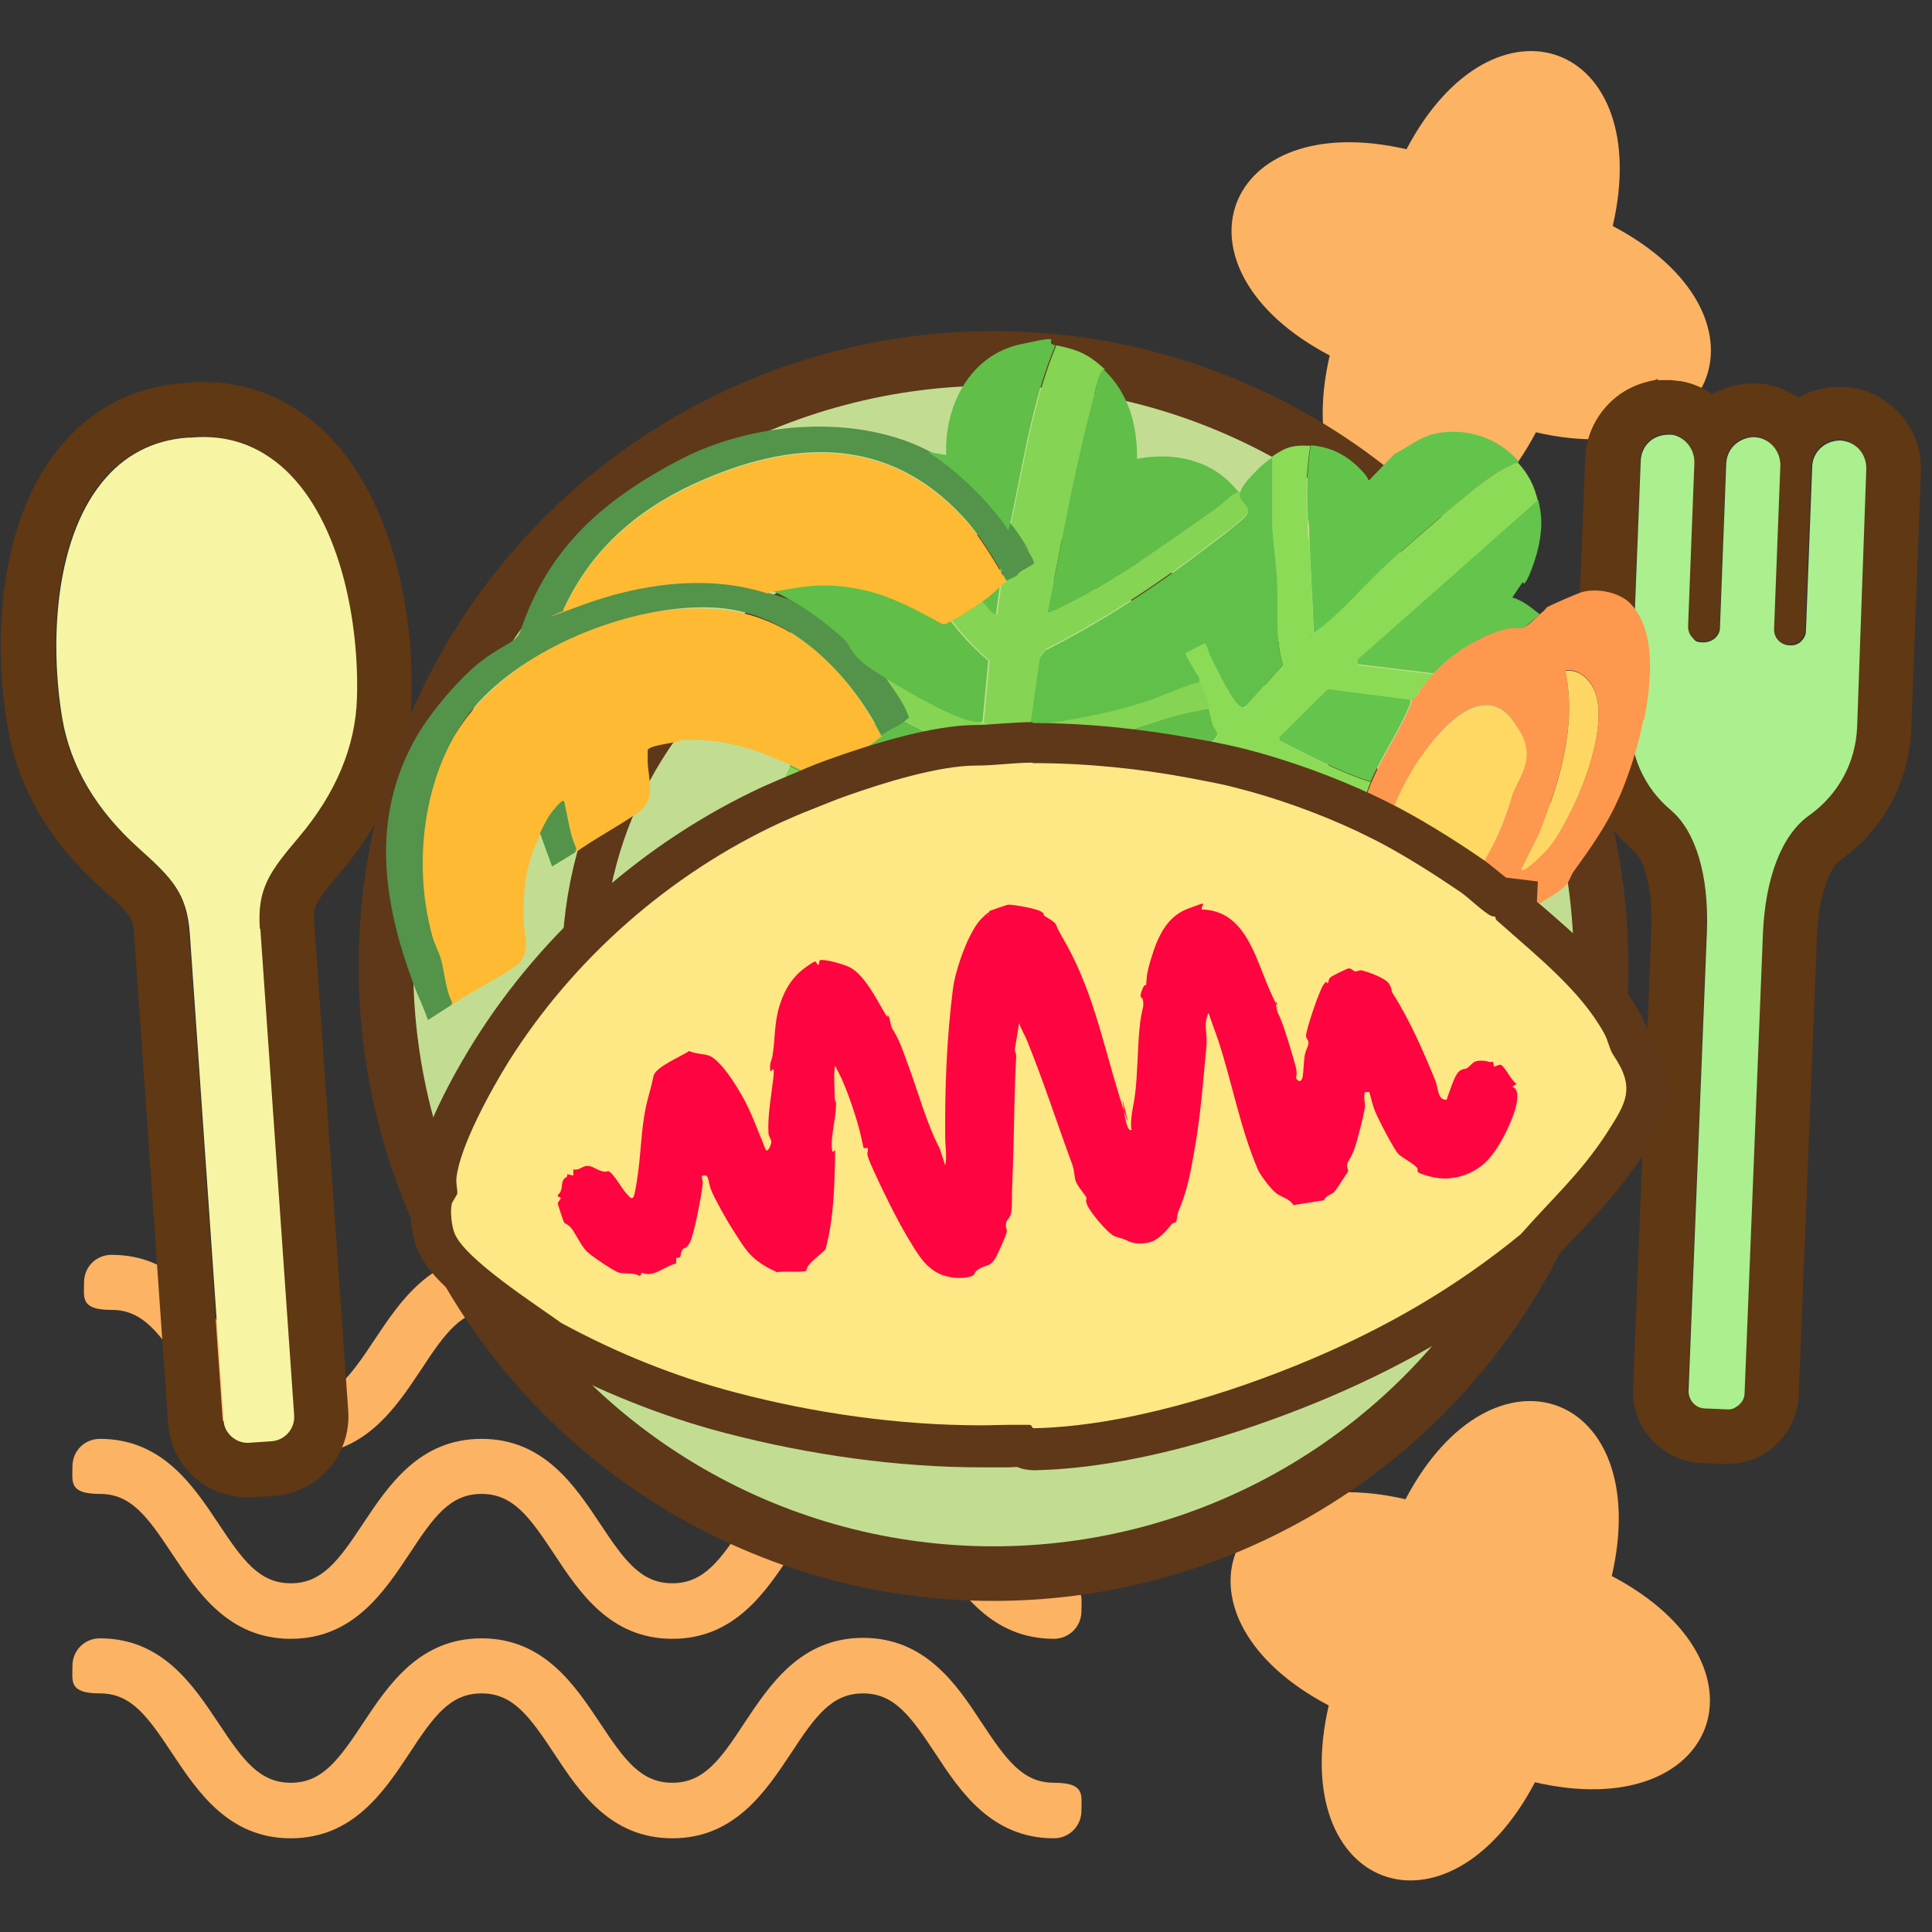 <?xml version="1.0" encoding="UTF-8"?>
<svg id="_レイヤー_1" xmlns="http://www.w3.org/2000/svg" version="1.1" viewBox="0 0 400 400">
  <rect x="0" y="0" width="400" height="400" fill="#333333" stroke="none"/>
  <!-- Generator: Adobe Illustrator 29.5.0, SVG Export Plug-In . SVG Version: 2.1.0 Build 137)  -->
  <defs>
    <style>
      .st0 {
        fill: #60be49;
      }

      .st1 {
        fill: #53934a;
      }

      .st2 {
        fill: #fdba32;
      }

      .st3, .st4 {
        fill: #603813;
      }

      .st5 {
        fill: #8bdb57;
      }

      .st6 {
        fill: #61c04a;
      }

      .st7 {
        fill: #fe0440;
      }

      .st8 {
        fill: #f7f4a3;
      }

      .st9 {
        fill: #abef8e;
      }

      .st10 {
        fill: #fcb363;
      }

      .st11 {
        fill: #fd984e;
      }

      .st12 {
        fill: #558ad8;
      }

      .st13 {
        fill: #63c44c;
      }

      .st14 {
        fill: #85d454;
      }

      .st15 {
        fill: #61bf49;
      }

      .st16 {
        fill: #64c44c;
      }

      .st4 {
        fill-rule: evenodd;
      }

      .st17 {
        fill: #fff310;
      }

      .st18 {
        fill: #fed863;
      }

      .st19 {
        fill: #fee785;
      }

      .st20, .st21 {
        fill: #c2dd91;
      }

      .st22, .st23, .st24 {
        stroke: #603813;
      }

      .st22, .st23, .st24, .st25 {
        fill: none;
      }

      .st22, .st23, .st24, .st25, .st21 {
        stroke-miterlimit: 10;
      }

      .st22, .st21 {
        stroke-width: 11.3px;
      }

      .st23 {
        stroke-width: 9.5px;
      }

      .st24 {
        stroke-width: 15.1px;
      }

      .st26 {
        fill: #fed663;
      }

      .st25 {
        stroke-width: 8.5px;
      }

      .st25, .st21 {
        stroke: #5e3819;
      }

      .st27 {
        display: none;
      }

      .st28 {
        fill: #ef995e;
      }

      .st29 {
        fill: #5e3819;
      }

      .st30 {
        fill: #cfcfcf;
      }
    </style>
  </defs>
  <circle class="st17" cx="839.5" cy="45.3" r="166.2"/>
  <path class="st10" d="M333.9,46.8c34.6,18.2,22.2,51.5-15.9,42.7-18.2,34.6-51.5,22.2-42.7-15.9-34.6-18.2-22.2-51.5,15.9-42.7,18.2-34.6,51.5-22.2,42.7,15.9Z"/>
  <path class="st10" d="M333.7,326.3c34.6,18.2,22.2,51.5-15.9,42.7-18.2,34.6-51.5,22.2-42.7-15.9-34.6-18.2-22.2-51.5,15.9-42.7,18.2-34.6,51.5-22.2,42.7,15.9Z"/>
  <path class="st10" d="M226.3,295.5c0,3.1-2.5,5.7-5.7,5.7-12.9,0-19.4-9.7-24.5-17.5-5.1-7.7-8.5-12.5-15-12.5s-9.9,4.7-15,12.5c-5.2,7.8-11.6,17.5-24.5,17.5s-19.3-9.7-24.5-17.6c-5.1-7.7-8.5-12.4-15-12.4s-9.9,4.7-15,12.5c-5.2,7.8-11.6,17.5-24.5,17.5s-19.3-9.7-24.5-17.5c-5.1-7.7-8.5-12.5-15-12.5s-5.7-2.5-5.7-5.7,2.5-5.7,5.7-5.7c12.9,0,19.3,9.7,24.5,17.5,5.1,7.7,8.5,12.4,15,12.4s9.9-4.7,15-12.4c5.2-7.8,11.6-17.5,24.5-17.5s19.3,9.7,24.5,17.5c5.1,7.7,8.5,12.4,15,12.4s9.9-4.7,15-12.5c5.2-7.8,11.6-17.5,24.5-17.5s19.4,9.7,24.5,17.5c5.1,7.7,8.5,12.5,15,12.5s5.7,2.5,5.7,5.7h0Z"/>
  <path class="st10" d="M223.9,333.6c0,3.1-2.5,5.7-5.7,5.7-12.9,0-19.4-9.7-24.5-17.5-5.1-7.7-8.5-12.5-15-12.5s-9.9,4.7-15,12.5c-5.2,7.8-11.6,17.5-24.5,17.5s-19.3-9.7-24.5-17.6c-5.1-7.7-8.5-12.4-15-12.4s-9.9,4.7-15,12.5c-5.2,7.8-11.6,17.5-24.5,17.5s-19.3-9.7-24.5-17.5c-5.1-7.7-8.5-12.5-15-12.5s-5.7-2.5-5.7-5.7,2.5-5.7,5.7-5.7c12.9,0,19.3,9.7,24.5,17.5,5.1,7.7,8.5,12.4,15,12.4s9.9-4.7,15-12.4c5.2-7.8,11.6-17.5,24.5-17.5s19.3,9.7,24.5,17.5c5.1,7.7,8.5,12.4,15,12.4s9.9-4.7,15-12.5c5.2-7.8,11.6-17.5,24.5-17.5s19.4,9.7,24.5,17.5c5.1,7.7,8.5,12.5,15,12.5s5.7,2.5,5.7,5.7h0Z"/>
  <path class="st10" d="M223.9,374.9c0,3.1-2.5,5.7-5.7,5.7-12.9,0-19.4-9.7-24.5-17.5-5.1-7.7-8.5-12.5-15-12.5s-9.9,4.7-15,12.5c-5.2,7.8-11.6,17.5-24.5,17.5s-19.3-9.7-24.5-17.6c-5.1-7.7-8.5-12.4-15-12.4s-9.9,4.7-15,12.5c-5.2,7.8-11.6,17.5-24.5,17.5s-19.3-9.7-24.5-17.5c-5.1-7.7-8.5-12.5-15-12.5s-5.7-2.5-5.7-5.7,2.5-5.7,5.7-5.7c12.9,0,19.3,9.7,24.5,17.5,5.1,7.7,8.5,12.4,15,12.4s9.9-4.7,15-12.4c5.2-7.8,11.6-17.5,24.5-17.5s19.3,9.7,24.5,17.5c5.1,7.7,8.5,12.4,15,12.4s9.9-4.7,15-12.5c5.2-7.8,11.6-17.5,24.5-17.5s19.4,9.7,24.5,17.5c5.1,7.7,8.5,12.5,15,12.5s5.7,2.5,5.7,5.7h0Z"/>
  <g id="_レイヤー_11" class="st27">
    <path class="st4" d="M44.6,100.2c8-12.9,32.5-47.3,70.8-54,20.3-3.5,44.7.4,72.5,19.9,19.9,14,30.9,29.1,36,44.3,7.8,22.9,2.2,46-8.3,66-9.6,18.2-23.2,33.6-32.9,43.3,15.7,5.2,43,13.1,74.7,17.5,46.2,6.4,71.5-16.6,71.5-16.6,2.7-2.5,6.6-3.2,10-1.8,3.4,1.5,5.6,4.8,5.6,8.5.9,81.5-22.7,127.7-54.6,154.5-47.1,39.6-114,36.3-151.8,40.3-44.3,4.7-96.1-8.2-128-23.4-15.1-7.1-25.8-15.1-30.5-21.7-14.9-21.5-26.8-69.9.8-109.2,14.8-21.1,52.1-50.1,66.4-74.3,3.2-5.5,5.5-10.3,4.2-14.7s-6.1-7.1-14.2-9.8c-34.9-11.4-46.7-27.8-50.5-40.5-4.5-14.8,1.5-26.3,1.5-26.3,1.7-3.4,5.3-5.4,9-5.1,0,0,34.1,2.5,47.6,3.1h.2ZM325.8,244.7c-14.4,7.4-38.4,15.3-70.9,10.8-52.4-7.2-93.3-23.7-93.3-23.7-3.1-1.2-5.2-4-5.7-7.3s.8-6.5,3.3-8.6c0,0,25.2-20.5,39.9-48.3,8.2-15.5,13.2-33.5,7.1-51.3-4.1-12-13.2-23.9-29.1-35-22.6-15.8-42.1-19.7-58.6-16.8-19.2,3.4-34,15.6-44.2,26.8-11.4,12.6-17.4,24.3-17.6,24.5-.3.4-3.1,3.2-8.7,3.1-6.7,0-31.6-1.8-44.6-2.8,0,3.2.4,7.3,3,11.8,4.7,8.1,15.3,16.5,36.4,23.3,16.1,5.3,23.7,13.4,26.3,22.1,2.6,8.7.4,18.8-6,29.6-14.6,24.5-52.2,54.1-67.2,75.5-22.2,31.6-12.8,70.5-.8,87.8,3.5,5,11.9,10.2,23.2,15.6,29.4,14,77.2,26,118.1,21.7,18.1-1.9,43.2-1.9,69.5-6.2,24.9-4,50.9-12,72.3-29.9,26.5-22.2,45.5-59.6,47.7-122.7h-.1Z"/>
    <path class="st4" d="M86.4,108.8c3.8,1.8,4.4,8.3,1.5,14.5s-8.4,9.8-12.1,8.1c-3.8-1.8-4.4-8.3-1.5-14.5s8.4-9.8,12.1-8.1h0Z"/>
    <path class="st4" d="M308.8,272.5c.9-2,.7-4.3-.4-6.1-1.1-1.9-3.1-3.1-5.2-3.2,0,0-90.5-7.1-155.8,2.9-17.3,2.6-32.9,6.5-44.7,11.9-8.7,4-15.5,8.8-19.9,14.5-8.8,11.5-12,21.9-11.4,31,.8,13.8,9.9,25.3,22.9,34.4,13,9,29.8,15.7,44,20.2,18.1,5.8,47.3,9.8,79-3.1,30.9-12.6,64.5-41.6,91.6-102.4h-.1ZM292.5,275.9c-24.7-1.5-91.8-4.4-143.1,3.4-15.9,2.4-30.3,5.9-41.2,10.9-6.4,2.9-11.6,6.3-14.8,10.5-6.4,8.2-9.1,15.5-8.7,22.1.6,9.9,7.8,17.6,17.2,24.1,11.9,8.3,27.4,14.3,40.4,18.4,16,5.1,41.9,8.7,69.8-2.7,27.2-11.1,56.1-36.2,80.4-86.7h0Z"/>
  </g>
  <g id="_レイヤー_2" class="st27">
    <path class="st3" d="M158.2,51.1h.1c2.2,1.1,6.7,7.1,9.1,12.4,1.6,3.5,4.8,5.9,8.6,6.5h1.8c3.2,0,6.2-1.3,8.4-3.7,4-4.3,10.1-8.7,12.5-9,2.8.8,14.3,6.6,24.6,18.5,12.1,14,16.9,29.7,14.3,46.7-1,6.4-2.6,12.9-4.8,19.1-1.4,4.1-.4,8.7,2.7,11.7,2.2,2.2,5.1,3.3,8,3.3s2.5-.2,3.7-.6c6.2-2.2,12.7-3.8,19.1-4.8,3-.5,6-.7,8.9-.7,18.3,0,32,9.4,40.4,17.2,10.2,9.6,15.2,19.4,15.9,22.2-.3,2.5-4.7,8.6-9,12.5-2.8,2.6-4.2,6.4-3.6,10.2s3,7,6.5,8.5c5.4,2.4,11.4,6.9,12.5,9.1.1,3-1.8,15.6-10,29.1-9.6,15.8-23,25.2-40,28-5.7.9-11.6,1.4-17.5,1.4s-1.5,0-2.2,0h-.2c-4.3,0-8.2,2.4-10.1,6.2-2,3.9-1.5,8.5,1.1,12,4,5.3,7.5,10.9,10.5,16.7,7.8,15.3,8.1,31.7,1,48.8-6,14.5-15.1,23.5-17.6,25.2h-.6c-3.9,0-10.6-2.8-14.1-4.7-1.7-1-3.7-1.5-5.6-1.5s-3.5.4-5.2,1.2c-3.4,1.7-5.7,5.1-6.1,8.9-.6,5.7-3,12.9-4.8,14.6-1.2.4-5.7,1.5-13.2,1.5-12.2,0-42-3.1-56.5-31.4-3-5.8-5.5-11.9-7.4-18.3-1.3-4.2-4.8-7.2-9.1-7.9-.6,0-1.2-.1-1.8-.1-3.7,0-7.2,1.8-9.3,4.9-3.8,5.4-8,10.5-12.6,15.1-10.8,10.8-24.4,16.2-40.3,16.2s-32.4-7-35.2-9.2c-1.2-2.2-1.2-9.7,0-15.4.8-3.7-.4-7.6-3.1-10.3-2.1-2.1-5-3.3-8-3.3s-1.5,0-2.3.2c0,0-4.3.9-8.9.9s-5.9-.6-6.5-.9c-1.8-2.4-7.7-13.7-9-29.4-1.5-18.4,3.8-34,15.9-46.1,4.6-4.6,9.7-8.9,15.1-12.7,3.6-2.5,5.4-6.8,4.7-11.1-.7-4.3-3.8-7.8-7.9-9.1-6.3-1.9-12.5-4.4-18.3-7.3-15.3-7.8-25.2-20.9-29.5-38.9-3.6-15.3-1.6-28-.6-30.7,1.7-1.8,8.8-4.2,14.6-4.9,3.8-.4,7.1-2.7,8.8-6.1s1.6-7.4-.3-10.7c-2.9-5.1-5.2-12.3-4.7-14.7,2.9-4.4,23.2-22.8,49.3-22.8s16.8,2,24.6,6c5.8,2.9,11.4,6.5,16.7,10.4,2,1.5,4.4,2.3,6.8,2.3s3.5-.4,5.2-1.2c3.9-2,6.3-6,6.2-10.3,0-6.6.3-13.2,1.3-19.7,2.6-16.4,11.5-29.6,26.5-39.1,12.9-8.3,26-10.9,30.3-10.9M-27.2,172.7h0M158.2,39.8c-13.8,0-60.7,14.1-68,59.6-1.2,7.4-1.6,14.6-1.5,21.7-5.6-4.3-11.8-8.2-18.4-11.5-10.2-5.2-20.2-7.2-29.7-7.2-31,0-55.9,21.9-59.5,29.1-4.4,8.7,5,25.3,5,25.3,0,0-19,2.1-23.4,10.9-4.8,9.4-8.5,62.8,34.9,85,6.7,3.4,13.4,6.1,20.2,8.1-5.8,4.1-11.4,8.7-16.7,14-34.4,34.6-14.2,84.2-6.8,91.6,3.3,3.3,9.1,4.1,14.5,4.1s11.2-1.1,11.2-1.1c0,0-3.8,18.7,3.1,25.7,4.2,4.2,22.2,12.6,43.3,12.6s33.5-4.7,48.3-19.5c5.3-5.3,9.9-10.9,13.9-16.7,2.1,6.8,4.7,13.5,8.1,20.2,15.6,30.3,46.3,37.5,66.6,37.5s15.6-1.4,18.4-2.8c8.7-4.5,10.8-23.5,10.8-23.5,0,0,10.9,6.2,19.7,6.2s4-.3,5.7-1.2c9.3-4.8,43.8-45.8,21.7-89.3-3.4-6.7-7.3-12.8-11.6-18.4h2.4c6.3,0,12.8-.5,19.3-1.5,48.1-7.8,61-59.8,59.3-70.2-1.5-9.7-19-17.5-19-17.5,0,0,14.1-12.9,12.6-22.6-1.5-9.6-25.9-49-67.5-49.1-3.4,0-7,.3-10.7.8-7.4,1.2-14.4,3-21.1,5.3,2.3-6.7,4.1-13.7,5.3-21.1,7.5-48.2-38-76.5-48.4-78.1h-1.5c-9.5,0-21,12.7-21,12.7,0,0-7.9-17.4-17.6-18.9h-2,.1v-.2h0Z"/>
    <path class="st3" d="M193.4,287c-1.6-2.2-4.4-3-6.8-2.3l-30.5-41.8,47.3,21c-.2,2.6,1.2,5.1,3.6,6.2,3.1,1.4,6.8,0,8.2-3.2,1.4-3.1,0-6.8-3.1-8.2-2.5-1.1-5.3-.4-7,1.5l-47.3-21,51.5-5.5c1.1,2.3,3.6,3.8,6.2,3.5,3.4-.4,5.9-3.4,5.5-6.9-.4-3.4-3.4-5.9-6.8-5.5-2.7.3-4.8,2.3-5.4,4.8l-51.5,5.5,41.8-30.5c2.1,1.5,5,1.5,7.2,0,2.8-2,3.4-5.9,1.3-8.7-2-2.8-5.9-3.4-8.7-1.4-2.2,1.6-3,4.4-2.3,6.8l-41.8,30.5,21-47.3c2.6.2,5.1-1.2,6.2-3.6,1.4-3.1,0-6.8-3.2-8.2s-6.8,0-8.2,3.1c-1.1,2.5-.4,5.3,1.5,7l-21,47.3-5.5-51.5c2.3-1.1,3.8-3.6,3.5-6.2-.4-3.4-3.4-5.9-6.9-5.5-3.4.4-5.9,3.4-5.5,6.8.3,2.7,2.3,4.8,4.8,5.4l5.5,51.5-30.5-41.8c1.5-2.1,1.5-5,0-7.2-2-2.8-5.9-3.4-8.7-1.3-2.8,2-3.4,5.9-1.4,8.7,1.6,2.2,4.4,3,6.8,2.3l30.5,41.8-47.3-21c.2-2.6-1.2-5.1-3.6-6.2-3.1-1.4-6.8,0-8.2,3.2s0,6.8,3.1,8.2c2.5,1.1,5.3.4,7-1.5l47.3,21-51.5,5.5c-1.1-2.3-3.6-3.8-6.2-3.5-3.4.4-5.9,3.4-5.5,6.9.4,3.4,3.4,5.9,6.8,5.5,2.7-.3,4.8-2.3,5.4-4.8l51.5-5.5-41.8,30.5c-2.1-1.5-5-1.5-7.2,0-2.8,2-3.4,5.9-1.3,8.7,2,2.8,5.9,3.4,8.7,1.4,2.2-1.6,3-4.4,2.3-6.8l41.8-30.5-21,47.3c-2.6-.2-5.1,1.2-6.2,3.6-1.4,3.1,0,6.8,3.2,8.2,3.1,1.4,6.8,0,8.2-3.1,1.1-2.5.4-5.3-1.5-7l21-47.3,5.5,51.5c-2.3,1.1-3.8,3.6-3.5,6.2.4,3.4,3.4,5.9,6.9,5.5,3.4-.4,5.9-3.4,5.5-6.8-.3-2.7-2.3-4.8-4.8-5.4l-5.5-51.5,30.5,41.8c-1.5,2.1-1.5,5,0,7.2,2,2.8,5.9,3.4,8.7,1.3,2.8-2,3.4-5.9,1.4-8.7h0Z"/>
  </g>
  <g id="_レイヤー_21" class="st27">
    <circle class="st24" cx="202.4" cy="201.1" r="157.8"/>
    <circle class="st23" cx="202.4" cy="201.1" r="98.9"/>
  </g>
  <g>
    <path class="st22" d="M661.4,230.1c-.6-1.6-1.8-3-3.4-3.7-3.3-1.5-7.2-.1-8.7,3.2l-16.8,36c-.4.9-1.2,1.6-2.1,1.9-1,.3-2,.3-3-.2s-1.7-1.2-2.1-2.2c-.4-.9-.3-1.9,0-2.9l16.7-35.8c1.4-3.1.4-6.7-2.3-8.4-1.6-1-3.5-1.3-5.3-.8s-3.3,1.8-4.1,3.5l-16.8,36c-.9,1.9-3.1,2.6-5.1,1.7-1-.5-1.7-1.2-2.1-2.2-.4-.9-.3-1.9,0-2.9l16.7-35.8c1.4-3.1.4-6.7-2.3-8.4-.2-.2-.5-.3-.7-.4h0c-1.4-.7-3.1-.8-4.6-.4-1.8.5-3.3,1.8-4.1,3.5l-26.4,56.6c-3.6,7.7-3.4,16.5.4,24.1,3.6,7.1,2.4,18.1-3.2,30.3l-47.1,101c-.9,2,0,4.5,2,5.4l5,2.3c.5.3,1.1.4,1.7.4s.9,0,1.4-.2c1-.4,1.8-1.1,2.3-2.1l47-100.8c5.7-12.2,13.5-20.2,21.3-22,8.4-1.9,15.3-7.4,18.9-15.2l26.2-56.7c.7-1.6.8-3.4.2-5l.2.2Z"/>
    <path class="st12" d="M661.4,230.1c-.6-1.6-1.8-3-3.4-3.7-3.3-1.5-7.2-.1-8.7,3.2l-16.8,36c-.4.9-1.2,1.6-2.1,1.9-1,.3-2,.3-3-.2s-1.7-1.2-2.1-2.2c-.4-.9-.3-1.9,0-2.9l16.7-35.8c1.4-3.1.4-6.7-2.3-8.4-1.6-1-3.5-1.3-5.3-.8s-3.3,1.8-4.1,3.5l-16.8,36c-.9,1.9-3.1,2.6-5.1,1.7-1-.5-1.7-1.2-2.1-2.2-.4-.9-.3-1.9,0-2.9l16.7-35.8c1.4-3.1.4-6.7-2.3-8.4-.2-.2-.5-.3-.7-.4h0c-1.4-.7-3.1-.8-4.6-.4-1.8.5-3.3,1.8-4.1,3.5l-26.4,56.6c-3.6,7.7-3.4,16.5.4,24.1,3.6,7.1,2.4,18.1-3.2,30.3l-47.1,101c-.9,2,0,4.5,2,5.4l5,2.3c.5.3,1.1.4,1.7.4s.9,0,1.4-.2c1-.4,1.8-1.1,2.3-2.1l47-100.8c5.7-12.2,13.5-20.2,21.3-22,8.4-1.9,15.3-7.4,18.9-15.2l26.2-56.7c.7-1.6.8-3.4.2-5l.2.2Z"/>
  </g>
  <g>
    <path class="st22" d="M560.1,477.9c-4.2-9-2.8-13.9.8-24.1,4.5-13,4.9-25.3,1-36.3-5.8-16.5-18.7-38.3-36-45.3-8.1-3.3-16.2-3-24.2,1l-.6.3c-7.7,3.6-12.9,9.5-15.5,17.6-5.7,17.9,2.6,41.7,11.6,56.8,6,10.1,15.6,17.7,28.5,22.6,10.2,3.9,14.8,5.9,19,14.9l49.8,106.9c.7,1.4,1.9,2.5,3.4,3.1.7.2,1.4.4,2,.4s1.7-.2,2.5-.6l4.7-2.2c3-1.4,4.3-4.9,2.9-7.9l-49.8-106.9v-.3Z"/>
    <path class="st28" d="M560.1,477.9c-4.2-9-2.8-13.9.8-24.1,4.5-13,4.9-25.3,1-36.3-5.8-16.5-18.7-38.3-36-45.3-8.1-3.3-16.2-3-24.2,1l-.6.3c-7.7,3.6-12.9,9.5-15.5,17.6-5.7,17.9,2.6,41.7,11.6,56.8,6,10.1,15.6,17.7,28.5,22.6,10.2,3.9,14.8,5.9,19,14.9l49.8,106.9c.7,1.4,1.9,2.5,3.4,3.1.7.2,1.4.4,2,.4s1.7-.2,2.5-.6l4.7-2.2c3-1.4,4.3-4.9,2.9-7.9l-49.8-106.9v-.3Z"/>
  </g>
  <g>
    <path class="st3" d="M345.2,89.8h.9c2.7.5,4.7,3,4.6,5.9l-1.3,33.8c0,.9.3,1.7.9,2.3s1.4,1,2.3,1h.1c1.8,0,3.2-1.3,3.3-3.1l1.3-34c0-1.6.8-3.1,2.1-4.1,1-.8,2.2-1.2,3.5-1.2h.9c2.7.5,4.7,3,4.6,5.9l-1.3,33.8c0,.9.3,1.7.9,2.3s1.4,1,2.3,1h.1c.9,0,1.7-.3,2.3-.8.6-.6,1-1.4,1-2.2l1.3-34c.1-3,2.6-5.4,5.6-5.4s.2,0,.2,0c1.5,0,2.9.7,3.9,1.8,1,1.1,1.5,2.5,1.5,4l-1.9,53.5c-.3,7.3-3.9,14-9.9,18.3-5.6,4-9.1,12.9-9.6,24.4l-3.8,95.2c0,.9-.4,1.8-1.1,2.4-.3.3-.6.5-1,.7s-.9.3-1.3.3,0,0-.1,0l-4.7-.2c-1.9,0-3.4-1.7-3.3-3.6l3.8-95.3c.5-11.5-2.3-20.6-7.5-25-5.6-4.7-8.6-11.6-8.3-18.9l2.1-53.5c0-1.6.8-3.1,2.1-4.1,1-.8,2.2-1.2,3.5-1.2M343.3,78.4l-.7.3c-2.9.5-5.8,1.7-8.1,3.6-3.8,3.1-6.1,7.6-6.3,12.5l-2.1,53.5c-.4,10.8,4.1,21,12.3,28,1.6,1.3,3.8,6.7,3.5,15.9l-3.8,95.3c-.3,8.2,6.1,15.1,14.2,15.4l4.7.2h.6c2,0,3.9-.4,5.7-1.1,1.6-.7,3.1-1.6,4.3-2.8,2.9-2.7,4.6-6.3,4.8-10.3l3.8-95.2c.4-10,3.3-14.6,4.8-15.6,8.9-6.3,14.2-16.2,14.7-27l2-53.5c.2-4.5-1.4-8.8-4.5-12.1-3.1-3.3-7.2-5.3-11.8-5.4h-.7c-3,0-5.9.8-8.4,2.2-1.9-1.3-4.1-2.2-6.5-2.7-1-.2-1.9-.2-2.9-.2-2.9,0-5.8.8-8.4,2.2-1.9-1.3-4.1-2.3-6.6-2.7h0c-.7,0-1.4-.2-2.1-.2h-2.6v-.3Z"/>
    <path class="st9" d="M384.9,93c-1-1.1-2.4-1.7-3.9-1.8-3.1,0-5.7,2.3-5.8,5.4l-1.3,34c0,.9-.4,1.6-1,2.2-.6.6-1.5.9-2.4.8-.9,0-1.7-.4-2.3-1-.6-.6-.9-1.4-.9-2.3l1.3-33.8c.1-2.9-1.9-5.4-4.6-5.9-1.6-.3-3.2.2-4.5,1.2s-2,2.5-2.1,4.1l-1.3,34c0,1.8-1.6,3.1-3.4,3.1s-1.7-.4-2.3-1c-.6-.6-.9-1.4-.9-2.3l1.3-33.8c.1-2.9-1.9-5.4-4.6-5.9h-.7c-1.4,0-2.7.4-3.7,1.2-1.3,1-2,2.5-2.1,4.1l-2.1,53.5c-.3,7.3,2.7,14.2,8.3,18.9,5.2,4.4,7.9,13.5,7.5,25l-3.8,95.3c0,1.9,1.4,3.5,3.3,3.6l4.7.2c.5,0,1,0,1.5-.3s.7-.4,1-.7c.7-.6,1.1-1.5,1.1-2.4l3.8-95.2c.5-11.5,3.9-20.4,9.6-24.4,6-4.3,9.6-10.9,9.9-18.3l1.9-53.5c0-1.5-.5-2.9-1.5-4h0Z"/>
  </g>
  <g>
    <path class="st3" d="M42,90.4c6.5,0,12.2,2.3,17,6.8,11.7,11,15.3,32.4,14.8,47.3-.3,10-4.3,19.7-12,28.7-6,7.1-8.6,10.6-8.1,19l7,100.7c.2,2.8-1.9,5.2-4.7,5.4l-4.5.3h-.4c-.6,0-1.2-.1-1.8-.3-.5-.2-1.1-.5-1.5-.9-1-.9-1.6-2.1-1.7-3.5l-7-100.7c-.6-8.4-3.7-11.5-10.6-17.7-8.8-7.9-14.1-16.9-15.8-26.8-2.5-14.8-1.9-36.4,8.2-48.9,4.6-5.6,10.5-8.8,17.8-9.3h.6c.9,0,1.8-.2,2.7-.2M42,79.1c-1.2,0-2.3,0-3.5.2h-.4c-10.4.7-19.3,5.4-25.9,13.5C-.3,108.1-1.5,132.7,1.6,150.6c2.1,12.5,8.7,23.7,19.4,33.3,6.6,5.9,6.6,6.3,6.8,10.1l7,100.7c.3,4.4,2.3,8.4,5.6,11.3,1.5,1.3,3.1,2.3,4.9,2.9,1.9.7,3.9,1.1,5.9,1.1s.8,0,1.1,0l4.5-.3c9-.6,15.9-8.5,15.3-17.5l-7-100.7c-.3-3.7-.3-4.2,5.4-10.9,9.3-11,14.3-23,14.7-35.7.6-18.1-4-42.4-18.4-55.9-6.9-6.5-15.4-9.9-24.7-9.9h0Z"/>
    <path class="st8" d="M53.8,192.3c-.6-8.4,2.1-11.9,8.1-19,7.6-9,11.7-18.7,12-28.7.5-15-3.1-36.3-14.8-47.3-5.5-5.1-12-7.4-19.6-6.7h-.6c-7.3.5-13.3,3.7-17.8,9.3-10.1,12.5-10.7,34.2-8.2,48.9,1.7,9.9,7,18.9,15.8,26.8,6.9,6.2,10,9.3,10.6,17.7l7,100.7c0,1.4.7,2.6,1.7,3.5.5.4,1,.7,1.5.9s1.4.4,2.2.3l4.5-.3c2.8-.2,4.9-2.6,4.7-5.4l-7-100.7h-.1Z"/>
  </g>
  <circle class="st21" cx="205.7" cy="200" r="125.8"/>
  <circle class="st25" cx="205.7" cy="200" r="85.1"/>
  <g>
    <path class="st11" d="M340.2,149.2c-.9,4.6-2.4,9.5-4.1,13.8-2.7,6.8-6,11.5-10.2,17.3-.7.9-.8,1.9-1.7,3s-6.4,4.5-8.3,5.2-4.1,1.4-6.2,1.2-.5,0-.9-.2c-1.4-.6-4.7-3.8-6.3-4.9,4.9-5.3,8.4-12.4,10.4-19.3s3.2-13-.3-16.9c-7.1-7.9-16.9,5.5-20.2,11.1s-4.8,9.7-6.2,15c-1.5-.8-3.4-1.7-5-2.5.4-1.9.7-4.1,1.3-6s1.1-3.3,1.6-4.4c2.1-5,5.7-10.2,7.8-15.3.2-.6.5-1,.4-1.7,1.2-.1,1.5-1.6,2.2-2.4s1.9-2.4,2.5-3c4.2-4.3,10.2-8.3,16.2-9.4.8-.1,1.7.1,2.4,0s2.7-2.3,3.4-2.8,1.2-1.2,1.3-1.3c.7-.4,6.4-2.9,7.2-3.1,3.2-.9,7.9,0,10.2,2.5,5.4,5.9,4.1,16.7,2.7,23.9l-.2.2ZM315,180c.7.6,4.9-3.7,5.5-4.4,5.4-6.4,13.9-26.2,9-33.9-1.2-1.9-3.1-3.2-5.4-2.9,2.4,11.6-1.3,23.2-5.5,33.9l-3.6,7.2h0Z"/>
    <path class="st5" d="M271.3,92.3c-1,5.6-.9,11.2-.6,16.8s.3,1.3.3,1.9c.3,6.7.8,13.3.9,20,.5.1.6-.2.9-.5,4.5-3.5,9.9-9.8,14.5-13.8,4.6-4.1,9.6-8.5,14.3-12.4,3.8-3.1,8.2-6.8,12.7-8.5,2.2,2.5,3.3,4.6,4.1,7.9l-37.3,33v1c-.1,0,15.6,1.9,15.6,1.9-.6.6-1.7,2.1-2.5,3s-1,2.2-2.2,2.4l-17.1-2.2-9.9,9.9v.7c6.1,3.1,12.2,6.5,18.8,8.5-.5,1.1-1.2,3.2-1.6,4.4-7.7-1.7-15.2-4.5-22.5-7.5l-4.2,4.4c-3-.8-6.1-1.3-9.1-1.9.7-1.4,1.8-2.5,2.6-3.9s.8-2,1.2-2.8,1.7-1.7,1.8-2.3-.8-1.6-1-2.3c-.3-1-.5-2.1-.8-3.1-.7-2.7-.7-3-1.9-5.7s0-.7-.2-1.2c-.3-.7-2.8-4.5-2.6-4.8l3.7-1.9c.9-.1,1.3,2.3,1.6,3,.8,1.8,4.6,9.7,6.3,10.1s.6,0,.9-.3l7.6-8.4c-1.7-5.8-.9-11.7-1.2-17.6-.2-3.7-.8-7.5-1-11.3v-14.3c2.9-2,4.4-2.4,7.9-2.2h0Z"/>
    <path class="st13" d="M314.4,95.7c-4.6,1.7-8.9,5.4-12.7,8.5-4.8,3.9-9.8,8.3-14.3,12.4s-9.9,10.4-14.5,13.8-.4.6-.9.5c-.2-6.6-.7-13.3-.9-20s-.3-1.2-.3-1.9c-.2-5.7-.4-11.2.6-16.8,3.9.3,7,1.8,9.8,4.5s1.7,2.7,2.3,2.7l5.2-5.4c2.4-1.2,5.2-3.4,7.9-4.1,6.6-1.6,13.5.6,17.9,5.7h-.1Z"/>
    <path class="st16" d="M318.5,103.6c.7,3.1.8,5,.3,8.2s-2.1,7.4-2.8,8.5-.6,0-.8.3l-2.1,3.1c2.2.6,3.9,2.1,5.7,3.5-.7.5-2.9,2.6-3.4,2.8-.7.2-1.6,0-2.4,0-6.1,1.1-12.1,5.1-16.2,9.4l-15.7-1.9v-1c.1,0,37.4-33,37.4-33h0Z"/>
    <path class="st18" d="M286.1,174.6c1.4-5.4,3.4-10.3,6.2-15s13.1-19,20.2-11.1,1.7,12.2.3,16.9c-2,6.9-5.4,14-10.4,19.3-5-3.4-11-7.3-16.4-10.1h0Z"/>
    <path class="st16" d="M292,144.8c.1.6-.1,1.1-.4,1.7-2.1,5.1-5.7,10.2-7.8,15.3-6.6-2-12.7-5.4-18.9-8.5v-.7l10-9.9,17.1,2.2h0Z"/>
    <path class="st26" d="M315,180l3.6-7.2c4.2-10.7,7.9-22.3,5.5-33.9,2.3-.3,4.2,1,5.4,2.9,4.9,7.6-3.6,27.4-9,33.9-.6.7-4.8,5-5.5,4.4h0Z"/>
    <path class="st16" d="M282.3,166.1c-.5,1.8-.8,4.1-1.3,6-7.8-3.7-17-7-25.5-9.1l4.2-4.4c7.3,3,14.8,5.8,22.5,7.5h0Z"/>
    <path class="st14" d="M228.5,76.5c-1,1.1-1.4,3.2-1.8,4.6-4.1,15-6.8,30.4-9.8,45.7.3.3,5.8-2.6,6.6-3,9.4-5.2,19.6-12.3,28.3-18.5,1.1-.8,3.4-3.1,4.4-3.3,1-.2.4,0,.6,0-.3,1.9,3.4,2.6.8,5-2.1,2-5.4,4.3-7.7,6.1-10.5,8.1-21.6,15.3-33.4,21.3l-1.1,1.4-1.9,13.5.5.7c7.5-1.1,15.3-2.5,22.5-4.8s7.8-3.2,11.9-4.3c1.2,2.7,1.2,2.9,1.9,5.7-3.8.9-7.7,1.8-11.4,2.9-8.1,2.5-15.3,5.8-23.7,7.7-.6.1-1.2-.3-1,.7-3.8,0-7.8.6-11.6.6l-.2-1.5-17.7-9.1c.3-.2.6-.6,1-.8-1.1-3.2-3.4-5.8-5-8.6,4.6,3.1,16,9.8,21.1,10.9s1.2.2,1.9.1l1.2-12.7c-3.6-3.1-6.8-6.6-9.4-10.6,1.8-1,4.5-2.8,6.3-4.1.4.4,4.2,5.7,4.7,5l1.3-9.4c.4-.3.6-.7.9-.9.4-.3,2.9-1.6,2.9-1.8-.3-1.7-1.6-2.9-2.4-4.2s-.1-.8-.2-.9c2.9-12.9,4.6-26.1,9.7-38.4,4.5.9,6.6,1.8,10.1,5h-.3Z"/>
    <path class="st6" d="M263.4,94.5v14.3c.2,3.7.8,7.6,1,11.3.3,5.9-.5,11.8,1.2,17.6l-7.6,8.4c-.3.3-.5.4-.9.3-1.7-.4-5.4-8.3-6.3-10.1s-.8-3.1-1.6-3l-3.7,1.9c-.2.3,2.2,4.1,2.6,4.8s.1.9.2,1.2c-4.1,1.1-7.9,3.1-11.9,4.3-7.2,2.3-15,3.6-22.5,4.8l-.5-.7,1.9-13.5,1.1-1.4c11.8-6,22.9-13.2,33.4-21.3,2.4-1.8,5.6-4.2,7.7-6.1,2.6-2.4-1.1-3.1-.8-5s2.7-4,3.3-4.7c1.1-1.2,2-1.9,3.3-2.8v-.3Z"/>
    <path class="st15" d="M250.2,146.7c.3,1,.5,2.1.8,3.1s1.1,1.7,1,2.3-1.4,1.7-1.8,2.3-.7,1.9-1.2,2.8c-.8,1.4-1.9,2.5-2.6,3.9-10.6-2-21.6-3.1-32.4-3.1-.2-1,.5-.5,1-.7,8.4-1.9,15.6-5.2,23.7-7.7s7.6-2,11.4-2.9h.1Z"/>
    <path class="st15" d="M184.5,147.9l17.7,9.1.2,1.5c-7.9,0-19.5,3.6-27,6.3l-11.9-6c.1-.2.1-.7.3-.9,1,.5,1.7,1.4,3,1.5s6.6-4.4,8.5-5.2c1.4-1.2,3-2.5,4.5-3.6s3.4-1.9,4.7-2.8h0Z"/>
    <path class="st14" d="M175.4,164.9c-2.3.8-5,1.9-7.2,2.8l-6.6-3.1c.3-2.2.9-3.8,1.9-5.7l11.9,6h0Z"/>
    <path class="st6" d="M168.2,167.7c-2.1.9-4.6,1.9-6.6,2.8,0-2.2-.3-3.8,0-6l6.6,3.1h0Z"/>
    <path class="st2" d="M93.6,207.8c-1.4-2.7-1.5-6-2.3-8.9s-1.3-3.2-1.8-4.8c-4.7-17.1-2.2-36.7,10.7-49.6s31.3-19.5,47.9-18.4,27.7,13.4,34.4,26.4c-1.5,1.1-3.1,2.3-4.5,3.6-1.9.7-6.9,5.3-8.5,5.2s-2-1-3-1.5c-8.3-4.2-15.8-7-25.3-6.6-1.2.7-6.7,1-7.1,2.1v2.5c.2,4,1.8,7.8-2.1,10.5-3.7,2.6-7.9,4.8-11.7,7.4s-.8.1-.9.2c-1.4-3.1-1.8-6.5-2.5-9.7-.3-.2-1.9,1.5-2.2,1.8-1.4,1.7-1.9,3-2.8,4.8-2.9,5.5-3.6,10.8-3.5,17.1,0,3.7,1.9,7.8-2,10.4s-8.8,5-12.8,7.7v-.2Z"/>
    <path class="st1" d="M194.8,95.2c5.5,3.5,13.2,10.8,16.7,16.3s0,.6.2.9c.8,1.3,2,2.6,2.4,4.2,0,.2-2.5,1.5-2.9,1.8s-.4.6-.9.9-1.5.7-1.9.9c-2.6-4.5-5.4-9.3-9-13.2-15.8-17.1-35.7-16-55.6-6.9-12.2,5.6-21.6,13.9-27.2,26.2,1.2-.4,2.5-.6,3.6-1.1,12.1-4.6,26.2-6.6,38.8-2.5s2.4.7,3.1.9c5.3,2,11.1,6.2,15.3,10.1,1.7,1.6,4.3,5.3,5.8,6.3,1.7,2.8,4,5.4,5,8.6-.4.2-.7.6-1,.8-1.3,1-3.3,1.8-4.7,2.8-6.7-13-19-25.5-34.4-26.4s-36.2,6.7-47.9,18.4-15.4,32.5-10.7,49.6c.4,1.6,1.4,3.3,1.8,4.8.8,2.9.9,6.2,2.3,8.9,0,0,0,.4-.2.6l-4.8,3.1c-.8-2.5-2.1-5-3-7.5-6.4-17.2-8.9-34.7.7-51.3,2.9-5,9-12.3,13.7-15.8s6.9-3.5,7.8-6.1c5.8-17.2,17.1-27,32.9-35.3s39-9.9,54.3-.3l-.2.3Z"/>
    <path class="st0" d="M228.5,76.5c5.2,4.9,7,11.6,6.9,18.5,7.2-1.4,14.9,0,20,5.7s.8.6.8,1.3c-1,.2-3.3,2.5-4.4,3.3-8.8,6.2-18.9,13.4-28.3,18.5-.8.4-6.2,3.3-6.6,3,3-15.2,5.7-30.7,9.8-45.7.4-1.5.7-3.6,1.8-4.6h0Z"/>
    <g>
      <path class="st19" d="M214.2,299.9c-.9,0-1.8-.3-2.6-.7h-2.2c-2,0-4.1.1-6.1.1-16.7,0-34.7-2.4-51.9-6.9-12.7-3.3-25.1-8.3-37-14.7h-.3c0-.1-.2-.3-.2-.3-.9-.7-2.2-1.6-3.7-2.6-9.7-6.8-17.9-12.8-19.8-17.9-.8-2.3-1.2-5.9-.8-8.2.2-1,.6-1.7,1-2.4,0-.7-.2-1.7,0-2.7,1-9,10.4-24.2,11.5-25.9,13.9-22,34.5-40.1,57.9-51,1.8-.8,4-1.8,6.8-2.9l.5-.2c2.2-.9,4.7-1.9,6.9-2.7,12.5-4.4,21.8-6.5,28.4-6.5s3.5-.1,5.4-.3c2-.2,4-.3,6.1-.3h.1c10.9,0,22.1,1.1,33.2,3.2l1.2.2c2.7.5,5.5,1,8.2,1.7,8.9,2.3,18.2,5.6,26.2,9.4,1.6.8,3.5,1.7,5.2,2.6,6.4,3.4,13.3,7.9,16.8,10.3.8.6,1.8,1.4,2.9,2.3.7.6,1.9,1.6,2.6,2.1l3.8.5v2.4c.8.8,1.7,1.6,2.6,2.4,6.9,6,14.7,12.8,19.3,21.1.6,1.1,1,2.1,1.3,3,.2.4.4,1.1.5,1.2,6.2,9.2,2.9,14.4-1.4,21-4.1,6.3-8.4,10.9-12.9,15.7-1.7,1.8-3.5,3.7-5.2,5.7l-.2.2-.3.2c-13.1,10.8-27.6,19.4-44.4,26.6-12.5,5.3-36.7,14.2-59,14.7h-.1l-.3-.4Z"/>
      <path class="st29" d="M213.9,158h.1c10.8,0,21.8,1.1,32.4,3.1,3,.6,6.1,1.1,9.1,1.9,8.5,2.1,17.6,5.4,25.5,9.1,1.6.8,3.5,1.7,5,2.5,5.3,2.8,11.4,6.7,16.4,10.1,1.6,1.1,4.9,4.3,6.3,4.9.4.2.6.1.9.2,0,.7.4.8.8,1.2,7.5,6.7,16.8,14,21.7,22.9.9,1.6,1.1,3.3,1.9,4.5,4.7,6.9,2.7,9.9-1.4,16.3-5.4,8.3-11.4,13.6-17.7,20.8-13.3,10.9-27.6,19.2-43.4,25.9-17,7.2-38.8,13.9-57.4,14.3h0c-.6,0-.3-.6-.9-.7h-4.1c-2,0-4,.1-5.9.1-17,0-34.6-2.5-50.9-6.8-12.6-3.3-24.7-8.2-36.1-14.4-5.1-3.7-20.1-13.3-22.1-18.6-.6-1.5-.9-4.3-.6-5.9,0-.5,1.1-1.8,1.2-2.4,0-.8-.3-1.9-.2-3.1.7-6.6,7.2-18.3,10.8-24.1,13.4-21.3,33.3-38.8,56.1-49.4,2-.9,4.5-2,6.6-2.8,2.3-.9,4.9-2,7.2-2.8,7.6-2.7,19.1-6.3,27-6.3h0c3.8,0,7.7-.6,11.5-.6M213.9,149.5c-2.2,0-4.4.2-6.5.3-1.8.1-3.5.3-5,.3-7.1,0-16.9,2.2-29.9,6.8-2.3.8-4.9,1.8-7.1,2.8l-.5.2c-2.9,1.2-5.2,2.2-7,3-24.2,11.2-45.4,29.8-59.7,52.6-1.8,2.9-11.1,17.9-12.1,27.7v2.3c-.3.7-.7,1.5-.8,2.5-.6,3-.2,7.4,1,10.4,2.4,6.3,10.7,12.5,21.3,19.9,1.5,1,2.8,1.9,3.6,2.6l.5.4.5.3c12.2,6.6,25,11.7,38,15.1,17.6,4.6,36,7.1,53,7.1s4.2,0,6.2-.1h1.2c1.1.5,2.3.7,3.5.7h.2c23-.5,47.8-9.6,60.6-15,17.2-7.3,32.1-16.2,45.5-27.2l.5-.4.4-.5c1.7-1.9,3.5-3.8,5.2-5.6,4.5-4.7,9.1-9.6,13.4-16.2,4.5-6.9,9.1-14,1.5-25.4,0-.2-.1-.4-.2-.6-.3-.9-.8-2.2-1.6-3.6-4.9-8.9-13-16-20.2-22.2-.4-.3-.8-.7-1.2-1l.2-4.2-6.6-.8c-.5-.4-1.1-.9-1.5-1.2-1.1-.9-2.2-1.8-3.2-2.5-3.6-2.5-10.6-7.1-17.2-10.6-1.7-.9-3.7-1.9-5.4-2.7-8.3-3.9-17.9-7.4-27-9.7-2.9-.7-5.7-1.3-8.5-1.8l-1.2-.2c-11.3-2.1-22.8-3.3-33.9-3.3h-.1v-.2Z"/>
    </g>
    <path class="st0" d="M218.5,71.5c-5.1,12.2-6.8,25.5-9.7,38.4-3.5-5.6-11.1-12.9-16.7-16.3l3.8.6c-.4-10.1,4.8-20.6,15.3-22.9s4.3-.4,7.3.2h0Z"/>
    <path class="st1" d="M111.8,172.5c.9-1.8,1.4-3.1,2.8-4.8s1.9-2.1,2.2-1.8c.8,3.3,1.1,6.7,2.5,9.7,0,0,0,.7-.4,1l-4.6,2.8-2.5-6.9Z"/>
    <path class="st0" d="M195.2,126.2c2.5,4,5.8,7.5,9.4,10.6l-1.2,12.7c-.6.1-1.3,0-1.9-.1-5.1-1-16.5-7.8-21.1-10.9s-4.1-4.7-5.8-6.3c-4.2-3.8-10-8-15.3-10.1l.9-1.9c6-1.1,10.6-1.1,16.7.4,5.3,1.3,10.5,4.2,15.3,6.8.9,0,2.1-.7,2.9-1.2h.1Z"/>
    <path class="st15" d="M207.5,117.7l-1.3,9.4c-.6.7-4.3-4.6-4.7-5,1-.7,2.8-2.5,4.1-3.5s1.5-.7,1.9-.9Z"/>
    <path class="st30" d="M160.3,120.2l-.9,1.9c-.7-.3-2.2-.6-3.1-.9,1.1-1,2.8-.7,4.1-.9h-.1Z"/>
    <path class="st2" d="M208.4,120.4c-1.3.9-3.1,2.8-4.1,3.5-1.8,1.2-4.4,3.1-6.3,4.1s-2,1.3-2.9,1.2c-4.8-2.6-10-5.5-15.3-6.8-6.1-1.5-10.7-1.5-16.7-.4s-2.9,0-4.1.9c-12.6-4.1-26.7-2-38.8,2.5s-2.5.7-3.6,1.1c5.6-12.4,15.1-20.6,27.2-26.2,19.9-9.1,39.8-10.2,55.6,6.9,3.6,3.9,6.3,8.7,9,13.2h0Z"/>
    <path class="st7" d="M234.2,233.7c-.2-2.4.5-4.7.8-7.1.5-3.8.5-9,.9-13.4s.9-4.2.8-5.7-1-.5-.3-2.4.8-.7.9-1.3c.2-1.6,0-1.5.5-3.5,1.3-4.7,3-10.2,8-12.1s2.8-1,3,.1c8.9.2,11,9.6,13.9,16.3s1.2,1.2,1.5,3.4.4,1.5,1.1,3.4c.8,2,2.5,7.6,3,9.6s-.5,2.1.6,2.8c.5.1.7-.4.8-.8.2-1.3.2-2.9.4-4.3s.9-2.2.8-2.9-.5-.7-.5-1.4c.1-1.5,2.7-9.2,3.6-10.5s.7,0,.9-.3.1-.8.5-1.2,3.6-1.9,3.8-1.9c.7,0,.9.5,1.3.6s1-.3,1.4-.2c1.3.3,5,1.6,5.7,2.8s.4,1.4.7,1.9c3.6,5.6,6.4,12.1,8.9,18.2.6,1.5.4,4,2.3,3.9.5-1.3,1.6-5,2.5-5.8s1.2-.4,1.8-.8c1.1-.8,1.1-1.5,2.8-1.5s1.6.5,2.5.2l.2,1c.5,0,1.1-.5,1.5-.3.9.5,2.1,3.3,3.2,3.9l-.9.6c1.6.5,1,3.3.6,4.7-1,3.3-3.5,8.4-6.1,10.9s-6,3.4-8.5,3.4-5.3-1.1-5.5-1.3,0-.7-.2-.9c-.6-.8-2.9-2-3.8-2.8s-4.3-7.4-4.9-8.9-.8-2.7-1.2-4h-.9c-.4,1.1.1,2.2,0,3.2-.4,2.1-1.4,6.2-2.1,8.3s-1.5,2.8-1.6,3.5.4,1.2.1,1.6c-.5.7-2.3,3.6-2.8,4.1s-1.7.7-2.1,1.7l-6.3,1c-.9-1.4-2.4-1.6-3.5-2.4s-3.2-3.6-3.8-4.8c-3.7-8.6-5.3-17.7-8.2-26.7l-2.1-5.9c-1.1,2.3-.2,4.4-.4,6.7-.7,7.2-1.2,14.5-2.5,21.7-.9,5-1.4,8.2-3.4,12.9-.2.6-.2,1.6-.4,1.9s-.7.3-.9.5c-.9,1.2-2.5,3-4,3.6s-3.8.6-4.9,0c-1.5-.7-1.3-.5-2.8-1s-5.3-5.2-5.8-6.5,0-1.1-.2-1.6-1.9-2.4-2.2-3.4-.2-1.9-.7-3.4c-3.2-8.7-5.9-17.1-9.3-25.5-.5-1.3-1.3-2.5-1.7-3.8l-.9,5.5c0,.4.3.9.3,1.3-.4,6.7-.4,13.3-.6,20.1s-.3,6.9-.3,10.4-1,3-1.2,4.1.3,1.2.1,2c-.2.8-1.9,4.6-2.2,5.1-1.2,2-1.8,1.5-3.3,2.3s-.8,1.2-1.7,1.6c-2.2.8-5.6.3-7.5-.9-2.8-1.7-4.2-4.6-5.9-7.3-2.3-3.9-5.1-9.6-7-13.8s-1-3.1-1.1-4.5h-.9l-.6-2.7c-.8-3.5-3-10-4.6-13s-.2-.8-.2-1.2c-.7,0-.6-.1-.6.5-.2,1.5,0,3.7,0,5.4s.3,1.2.3,1.8c0,2.7-1,6.4-.9,8.8s.7.3.7.9c-.1,6.9-.2,13.8-2,20.5-.9.9-2.4,2-3.2,2.9s-.7,1.5-.8,1.5c-.7.4-4.9,0-6,.3-2-.9-3.6-1.8-5.2-3.3s-3.1-4.2-4.1-5.7-3.7-6.3-4.4-8.1-.3-3.5-1.9-2.8c0,.5.2,1,.2,1.5-.2,2.2-1.8,10.7-2.7,12.3-.9,1.6-1.1.7-1.6,1.6s.1,1.6-1.2,1.5v1.2c-2.4.5-4.7,3-7.1,1.9l-.4.7c-1.3-.8-3.2-.4-4.3-.7s-5.5-3.3-6.6-4.3-2.2-3.3-3-4.5-1.6-1.3-1.8-1.6-1.3-3.7-1.3-3.9c0-.7,1.3-1.1,0-1.5v-.3c1-.9.7-1.8,1-2.8s1.2-.7.9-1.5l1.3.3v-1.3c1.1.3,1.8-.6,2.7-.7,1.3-.1,2,.8,3.3,1.1s.9-.2,1.3,0c1,.4,2.7,3.5,3.6,4.5s1.1,1.3,1.5.9c.4-.3,1.1-5.7,1.2-6.7.5-4.5.6-9,1.8-13.6.5-1.9.8-2.9,1.2-4.8s5.6-4,7.4-5.2c1.1.6,3.3.6,4.2,1,2.8,1.2,6.8,8.1,8,10.7s1.3,3,2,4.7,1.1,2.7,1.6,4c.5.8,1.2-1.1,1.2-1.6s-.5-.9-.6-1.8c-.2-3.7.6-7.8,1-11.3s-.5-1-.6-1.6c-.3-1.6.4-2.3.5-3.5.5-3.3.3-6.5,1.4-10s2.7-6,5.5-8,1.6-.8,2.6-.4l.2-1c1.1-.3,5.2.9,6.3,1.5,2.8,1.5,5.2,6,6.8,8.8s.7.5,1,1c.6.9.5,2.2,1,3,1.2,1.8,2.2,4.5,3,6.8,2.3,6.1,3.9,12.4,6.8,18l1.1,3.4c.4-1.9,0-3.9,0-5.8-.1-10.2.3-20.6,1.6-30.8.5-3.9,3.2-11.8,5.9-14.5s1-.3,1.3-.6.2-.9.4-1,3.6-1.3,3.9-1.3c1.2,0,5.7.8,6.7,1.4s.4.7.7.9c3.3,2,1.8,1.2,3.6,4.2,6.3,10.6,8.4,21.6,11.9,33s.6.5.7.9.7,7.5,2,6.1h-.2Z"/>
  </g>
  <circle class="st20" cx="580.3" cy="-195.5" r="105.5"/>
</svg>
